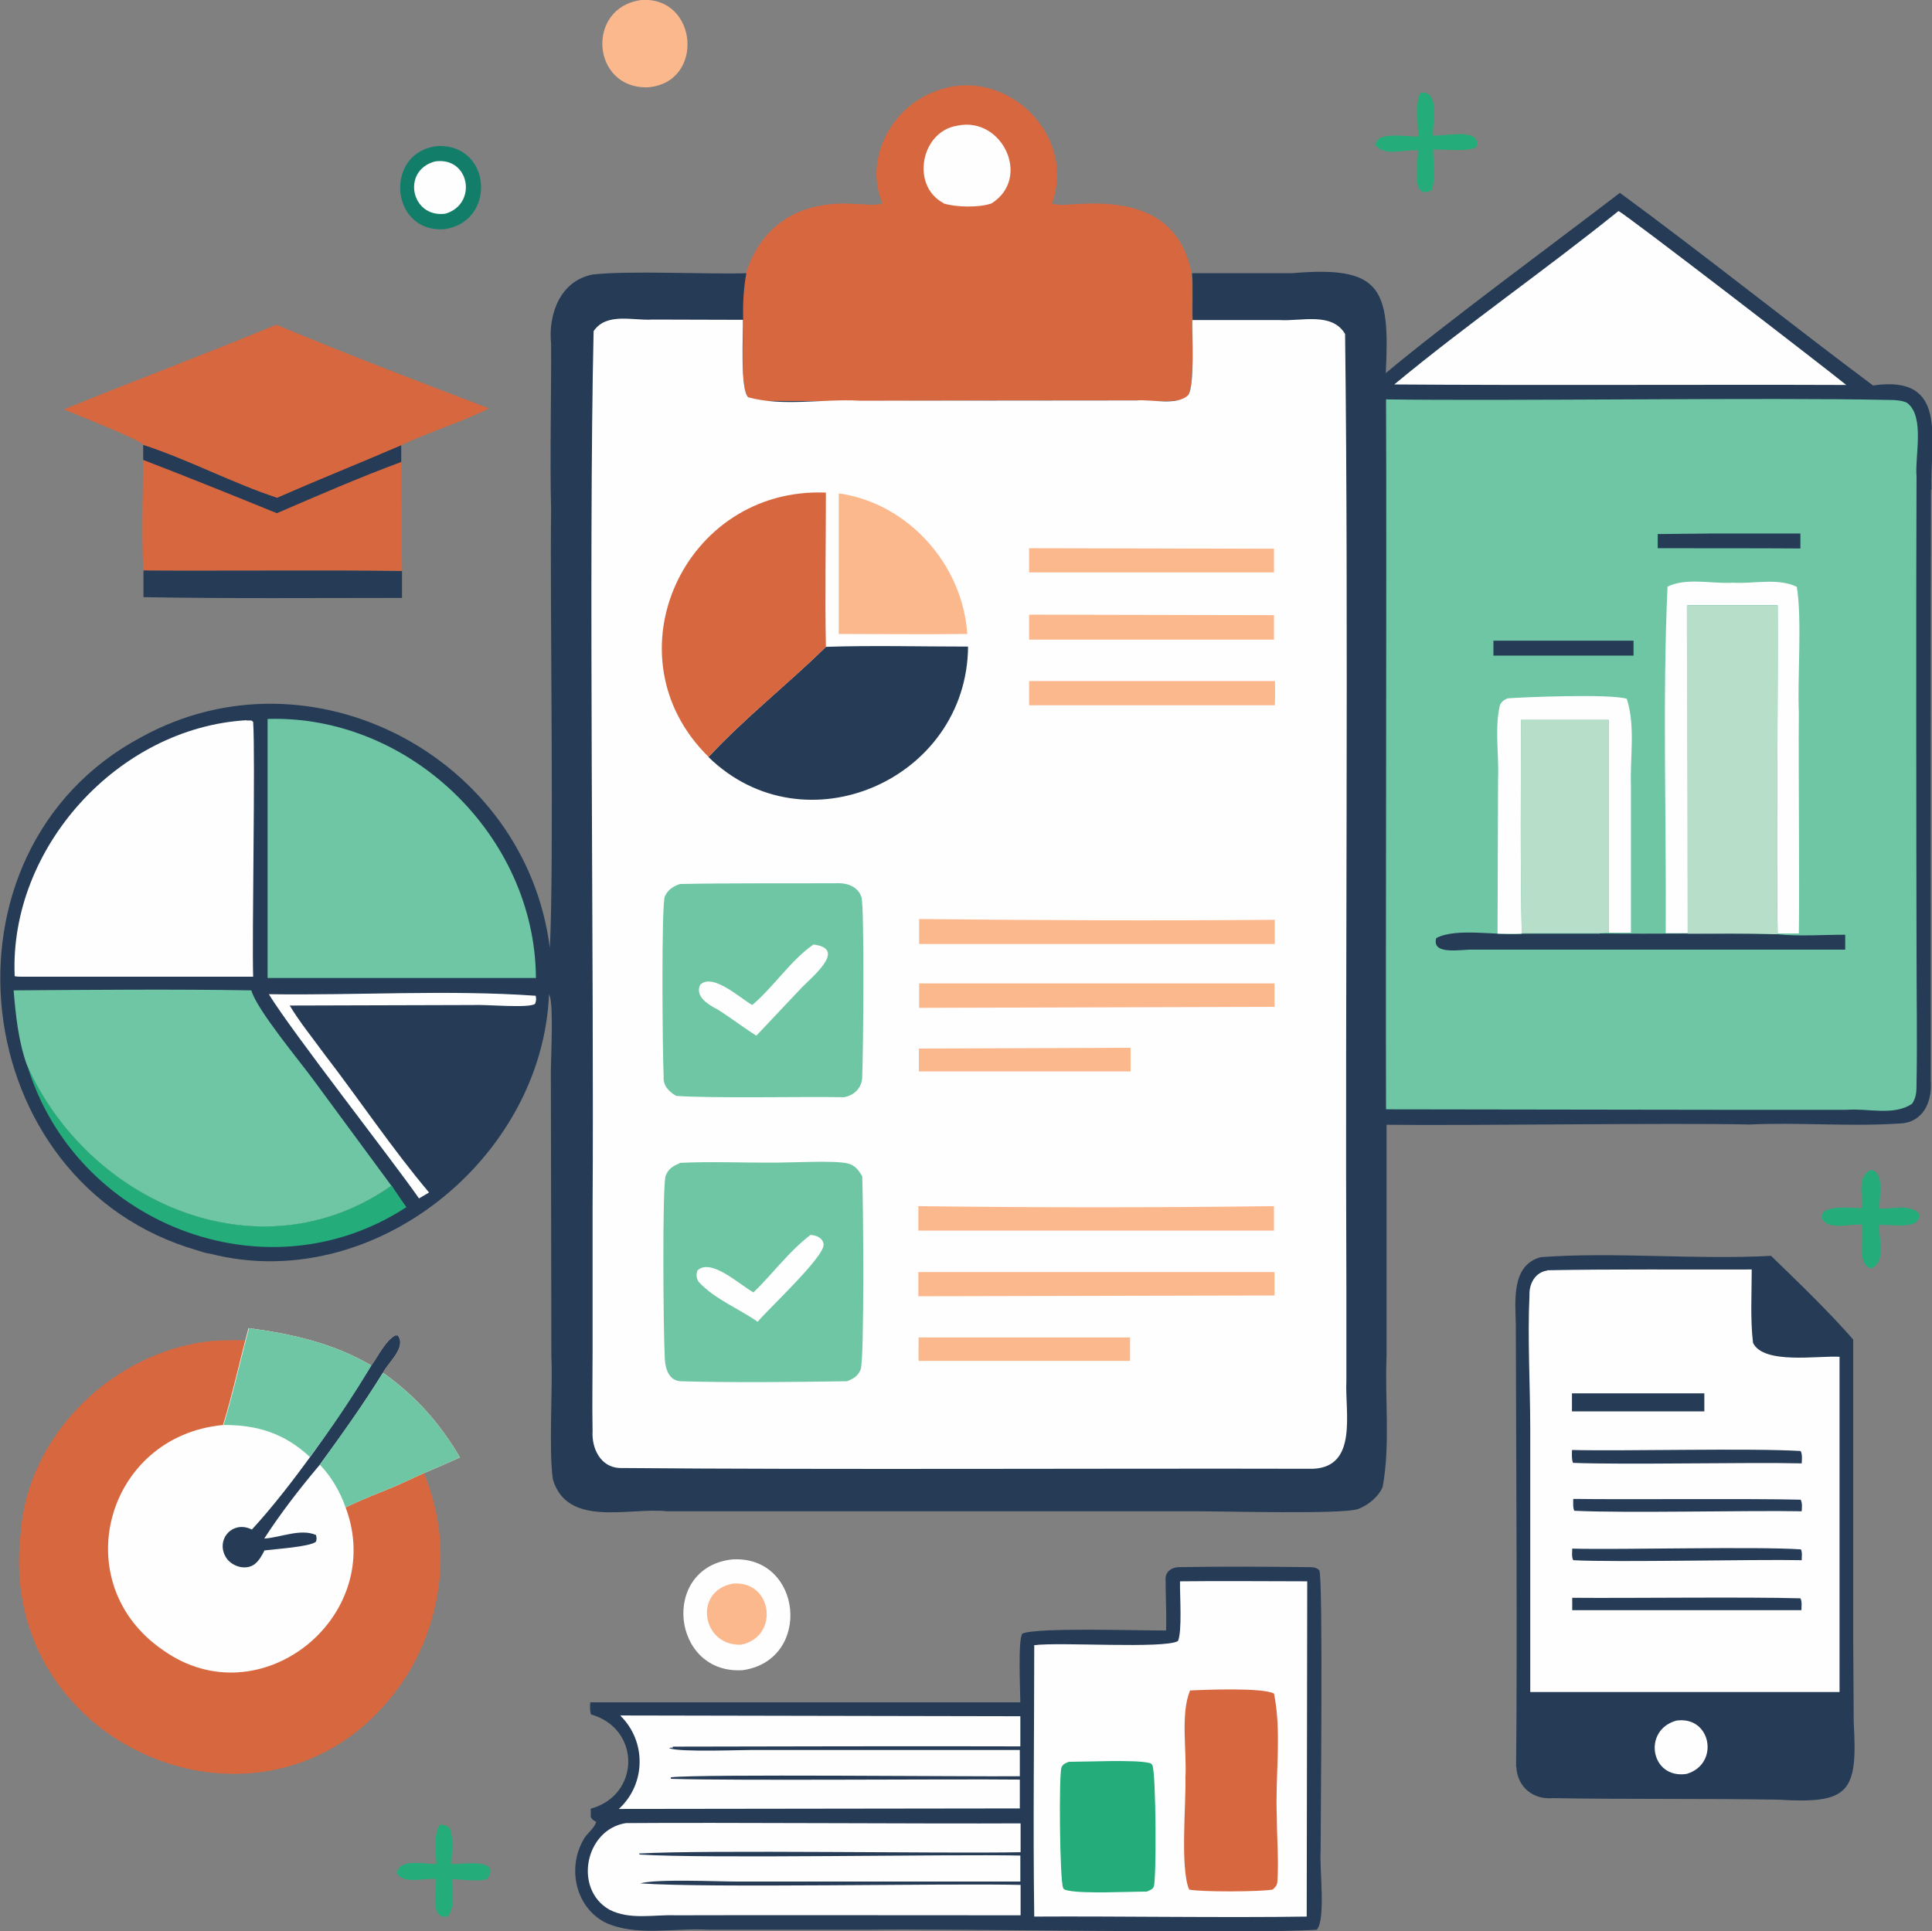 <?xml version="1.0" encoding="UTF-8"?>
<svg id="Layer_1" data-name="Layer 1" xmlns="http://www.w3.org/2000/svg" viewBox="0 0 75.02 75">
  <rect x="0" y="0" width="75.02" height="75" fill="#808080" stroke="none"/>
  <defs>
    <style>
      .cls-1 {
        fill: #263b56;
      }

      .cls-2 {
        fill: #fcb88d;
      }

      .cls-3 {
        fill: #24ad7a;
      }

      .cls-4 {
        fill: #d7673f;
      }

      .cls-5 {
        fill: #6ec6a4;
      }

      .cls-6 {
        fill: #b7dec9;
      }

      .cls-7 {
        fill: #127e69;
      }

      .cls-8 {
        fill: #fefefe;
      }
    </style>
  </defs>
  <path class="cls-3" d="m17.08,70.86c.16.01.24.02.37.12.19.37.08,1,.08,1.41.41.01,1.92-.24,1.41.55-.16.17-1.14.04-1.39.03-.01.43.13,1.12-.16,1.46-.73.12-.44-1.04-.46-1.46-.43-.05-1.26.23-1.52-.23.09-.59,1.1-.34,1.53-.35,0-.45-.13-1.17.15-1.54Z"/>
  <path class="cls-3" d="m55.15,3.61c.78-.14.47,1.17.49,1.65.45.05,1.89-.33,1.69.44-.24.21-1.31.1-1.68.1,0,.48.09,1.13-.05,1.58-.85.45-.53-1.12-.54-1.54-.51-.05-1.29.26-1.65-.21.04-.56,1.26-.3,1.66-.33,0-.42-.13-1.37.09-1.69Z"/>
  <path class="cls-3" d="m72.62,45.44c.59.02.34,1.11.36,1.49.49.04,1.18-.2,1.54.21.09.66-1.14.39-1.54.43-.05.5.29,1.47-.33,1.69-.56-.15-.3-1.27-.33-1.7-.46-.05-1.33.25-1.58-.25,0-.14,0-.15.08-.26.38-.23,1.05-.14,1.49-.13.03-.48-.22-1.22.32-1.48Z"/>
  <path class="cls-7" d="m17.02,5.67c2.08-.06,2.26,2.94.24,3.23-2.14.16-2.36-3.04-.24-3.23Z"/>
  <path class="cls-8" d="m16.89,6.27c1.35-.2,1.67,1.66.4,2.03-1.33.17-1.71-1.68-.4-2.03Z"/>
  <path class="cls-2" d="m24.91,0c2.19-.14,2.47,3.2.26,3.39-2.21.08-2.44-3.11-.26-3.39Z"/>
  <path class="cls-1" d="m5.56,22.15c2.29.02,7.84-.02,10.05.02v1.05c-3.35,0-6.7.03-10.04-.03v-1.04Z"/>
  <path class="cls-4" d="m5.57,17.27c1.75.57,3.43,1.47,5.19,2.05,1.6-.7,3.22-1.35,4.82-2.04v.66s.03,4.23.03,4.23c-2.18-.04-7.8,0-10.05-.02-.07-1.61,0-3.26,0-4.87Z"/>
  <path class="cls-1" d="m5.57,17.27c1.75.57,3.43,1.47,5.19,2.05,1.6-.7,3.22-1.35,4.82-2.04v.66c-1.62.6-3.23,1.3-4.83,1.99-1.72-.7-3.45-1.4-5.19-2.07v-.59Z"/>
  <path class="cls-4" d="m2.48,15.9c2.74-1.12,5.52-2.16,8.25-3.29,2.72,1.14,5.5,2.2,8.26,3.25-1.1.55-2.3.9-3.41,1.43-1.6.69-3.23,1.34-4.82,2.04-1.76-.58-3.43-1.48-5.19-2.05-.13-.21-2.67-1.2-3.09-1.38Z"/>
  <path class="cls-4" d="m34.27,7.9c-.74-1.71.34-3.73,2.04-4.35,2.66-1.06,5.52,1.63,4.54,4.35.25.1.63.04.91.03,2.12-.15,4.05.3,4.51,2.69.04.6,0,1.2.02,1.79-.02.59.1,2.54-.16,2.94-.06.09-.12.14-.23.17-.53.12-1.22.04-1.77.04h-2.65c-2.61-.02-9.25.04-11.77.02-.2,0-.5-.02-.66-.14-.33-.26-.2-2.49-.21-3.01-.01-.62.02-1.2.12-1.81.65-2.01,2.22-2.84,4.24-2.7.32,0,.78.09,1.08-.03Z"/>
  <path class="cls-8" d="m36.64,7.89c-1.29-.68-.88-2.8.54-3.01,1.73-.37,2.89,2.03,1.32,3.02-.48.17-1.38.15-1.86,0Z"/>
  <path class="cls-4" d="m9.67,51.58c1.66.22,3.3.59,4.75,1.45.26-.36.54-.95.92-1.17h.11c.34.47-.37,1.04-.58,1.45,1.26.89,2.21,1.96,2.99,3.29-.46.21-.93.41-1.4.61,1.11,2.63.77,5.72-.81,8.08-4.86,7.17-15.84,2.77-14.85-5.71.25-3.85,3.58-7.08,7.37-7.5.45-.03.9-.04,1.35-.03l.13-.48Z"/>
  <path class="cls-8" d="m9.67,51.58c1.66.22,3.3.59,4.75,1.45.26-.36.54-.95.92-1.17h.11c.34.47-.37,1.04-.58,1.45,1.26.89,2.21,1.96,2.99,3.29-.46.21-.93.41-1.4.61l-1.07.49c-.66.27-1.33.53-1.97.84,1.6,4.26-3.33,8.21-7.08,5.55-3.81-2.6-2.24-8.32,2.32-8.75.38-1.23.65-2.51.99-3.76Z"/>
  <path class="cls-1" d="m14.42,53.03c.26-.36.54-.95.92-1.17h.11c.34.47-.37,1.04-.58,1.45-.76,1.23-1.6,2.41-2.45,3.57-.76.9-1.52,1.88-2.16,2.87.64-.04,1.4-.4,2.01-.14.03.12.03.15,0,.26-.21.2-1.63.29-2,.34-.1.2-.21.4-.39.54-.35.25-.88.08-1.1-.26-.43-.69.25-1.47,1-1.09,1.54-1.67,3.4-4.35,4.64-6.38Z"/>
  <path class="cls-5" d="m14.87,53.31c1.26.89,2.21,1.96,2.99,3.29-.46.21-.93.41-1.4.61l-1.07.49c-.66.27-1.33.53-1.97.84-.22-.62-.55-1.19-1-1.66.84-1.16,1.69-2.34,2.45-3.57Z"/>
  <path class="cls-5" d="m9.67,51.58c1.66.22,3.3.59,4.75,1.45-.72,1.21-1.54,2.43-2.39,3.55-.97-.91-2.04-1.25-3.35-1.24.38-1.23.65-2.51.99-3.76Z"/>
  <path class="cls-1" d="m58.87,68.61c.05-4.44,0-12.69-.01-17.17-.02-.93-.18-2.31.97-2.62,2.92-.21,6,.11,8.94-.05,1.09,1.06,2.19,2.11,3.19,3.25v11.52s.02,3.35.02,3.35c.16,2.72-.17,3.17-2.93,3-2.72-.05-6.06-.01-8.75-.06-.77.07-1.38-.43-1.42-1.21Z"/>
  <path class="cls-8" d="m65.09,66.82c1.36-.2,1.7,1.69.4,2.07-1.4.21-1.72-1.7-.4-2.07Z"/>
  <path class="cls-8" d="m60.08,49.33c2.64-.05,5.29-.02,7.94-.03,0,.93-.06,1.92.05,2.85.41.85,2.53.49,3.36.54v13.02s-.79,0-.79,0h-11.22s0-10.2,0-10.2c0-1.67-.11-3.56-.03-5.21-.02-.45.23-.9.7-.96Z"/>
  <path class="cls-1" d="m61.05,54.11h5.13s0,.7,0,.7h-5.14s0-.7,0-.7Z"/>
  <path class="cls-1" d="m61.06,60.14c1.83.05,7.16-.09,8.87.03.06.12.03.29.03.42-1.74-.04-7.25.09-8.87,0-.07-.13-.04-.31-.04-.45Z"/>
  <path class="cls-1" d="m61.09,58.21c2.1.03,6.79-.02,8.83.03.07.13.05.31.04.45-2.1-.04-6.8.08-8.83-.02-.06-.13-.04-.32-.04-.46Z"/>
  <path class="cls-1" d="m61.06,62.05c2.14.02,6.77-.04,8.85.02.07.12.04.32.04.46h-8.9s0-.48,0-.48Z"/>
  <path class="cls-1" d="m61.05,56.31c2.05.05,6.9-.08,8.87.04.07.14.05.32.04.48-2.08-.05-6.87.06-8.88-.02-.06-.15-.04-.34-.04-.49Z"/>
  <path class="cls-8" d="m28.43,60.56c2.73-.17,3.13,3.9.42,4.3-2.78.19-3.22-3.99-.42-4.3Z"/>
  <path class="cls-2" d="m28.45,61.5c1.55-.14,1.83,2.05.34,2.37-1.52.08-1.9-2.07-.34-2.37Z"/>
  <path class="cls-1" d="m45.28,63.3c.02-.67-.02-1.34-.02-2,0-.28.26-.44.52-.44,1.67-.03,3.36-.02,5.03,0,.17,0,.29,0,.42.12.15.32.05,9.72.05,10.9-.05.64.21,2.67-.15,3.06-2.43.17-14.61-.05-17.34,0,0,0-6.3,0-6.3,0-1.31-.08-2.77.28-3.99-.28-1.21-.63-1.5-2.25-.76-3.35.12-.14.38-.39.41-.56-.11-.06-.14-.07-.21-.18v-.33c1.93-.53,1.95-3.11.01-3.66-.05-.16-.04-.3-.03-.47h16.7c0-.43-.1-2.44.08-2.67.56-.25,4.66-.11,5.58-.12Z"/>
  <path class="cls-8" d="m24.11,66.62l15.51.03v1.17c-2.59-.01-11.05,0-13.49.01l-.03.07-.05-.1.07.05-.14.04c.44.17,2.83.06,3.47.07,0,0,10.15,0,10.15,0v1.02c-2.07.02-12.34-.09-13.55.04v.06c2.57.08,10.85,0,13.55.03v1.12s-15.57.02-15.57.02c1.05-.96,1.08-2.62.06-3.62Z"/>
  <path class="cls-8" d="m24.3,70.8c3.65-.03,11.57.03,15.33.01v1.12c-2.89.06-12.16-.1-14.82.05l.03.04c2.52.17,12.04-.02,14.78.04v1.01c-1.85,0-9,0-10.98,0-.84,0-3.12-.11-3.78.07,2.6.19,11.95-.01,14.77.06,0,.39,0,.79,0,1.18-2.12,0-11.5-.01-13.4,0-.85-.03-1.78.19-2.57-.22-1.4-.8-.94-3.11.64-3.36Z"/>
  <path class="cls-8" d="m45.83,61.41c1.64-.02,3.29,0,4.93,0l-.02,13.02c-3.15.05-7.39-.02-10.58,0-.05-3.51,0-7.03,0-10.54,1-.13,5.05.15,5.58-.16.17-.36.07-1.81.08-2.31Z"/>
  <path class="cls-3" d="m41.5,68.42c.68,0,2.56-.09,3.11.04.08.02.1.02.14.1.14.31.16,4.48.05,4.71-.05.11-.16.14-.27.19-.75,0-2.41.09-3.05-.04-.09-.02-.16-.02-.2-.11-.13-.27-.17-4.43-.06-4.68.06-.13.16-.16.28-.21Z"/>
  <path class="cls-4" d="m46.2,65.65c.58-.03,2.84-.12,3.27.12.31,1.53.04,3.22.11,4.8,0,.82.08,1.7.02,2.51-.01.15-.08.2-.18.3-.44.09-2.82.1-3.25,0l.02-.05-.02.04c-.35-.85-.11-3.35-.14-4.35.06-1-.2-2.46.18-3.37Z"/>
  <path class="cls-1" d="m74.98,19.03c-.02,3.73-.01,18.92-.01,22.94.07.82-.3,1.63-1.2,1.66-1.94.13-3.89-.05-5.83.04-3.18-.07-10.81.05-14.1.01v9c-.07,1.67.15,3.42-.15,5.06-.15.38-.59.74-.98.87-.63.2-5.15.08-6.09.08h-20.72c-1.46-.16-3.86.65-4.43-1.23-.17-1.14,0-3.59-.06-4.78,0,0-.02-11.05-.02-11.05,0-.54.11-2.57-.05-2.97-.01-.02-.01-.05-.02-.06-.26,6.4-6.84,11.7-13.15,10.09-.18-.02-.34-.08-.5-.13-9.01-2.58-10.49-15.5-2.19-19.93,6.59-3.64,14.93.77,15.87,8.18.17-3.28,0-13.52.05-16.97-.05-2.16.01-4.33,0-6.49-.12-1.14.35-2.45,1.62-2.69,1.42-.16,4.48,0,5.96-.05-.11.61-.14,1.19-.12,1.81.01.52-.13,2.75.2,3.01.17.13.47.14.66.14,3.86.02,10.56-.04,14.43-.02.54.01,1.24.09,1.77-.04.11-.02.17-.07.22-.17.26-.39.14-2.35.17-2.94-.02-.6.02-1.19-.02-1.79h3.87c3.48-.3,3.82.58,3.65,3.88,2.33-1.95,6.63-5.11,9.09-7,3.01,2.2,6.84,5.25,9.83,7.48,2.95-.43,2.21,2.09,2.27,4.04Z"/>
  <path class="cls-8" d="m10.45,38.61c3.43.05,6.95-.18,10.35.06.03.13.02.19-.02.31-.21.19-1.96.02-2.41.05,0,0-7.12.02-7.12.02.39.65.89,1.26,1.34,1.88,1.37,1.78,2.62,3.66,4.07,5.38l-.39.23c-1.05-1.51-4.94-6.47-5.83-7.93Z"/>
  <path class="cls-3" d="m1.04,41.31c2.36,5.4,9.05,8.32,14.17,4.73.18.29.38.56.57.84-5.48,3.58-12.91.63-14.74-5.57Z"/>
  <path class="cls-8" d="m62.85,8.2c.18.04,8.16,6.19,8.84,6.75-5.2-.02-12.42.02-17.55-.02,2.82-2.34,5.85-4.43,8.7-6.73Z"/>
  <path class="cls-8" d="m9.57,27.98h.19s.07.05.07.05c.09,1.37-.05,8.37,0,9.9H.84c-.09,0-.17,0-.27-.02-.22-4.97,4.01-9.65,9-9.94Z"/>
  <path class="cls-5" d="m10.39,27.92c5.52-.17,10.39,4.55,10.42,10.06h-10.42s0-10.06,0-10.06Z"/>
  <path class="cls-5" d="m.54,38.46c3.07-.02,6.15-.05,9.22,0,.2.74,1.89,2.76,2.45,3.53l2.99,4.06c-5.12,3.59-11.8.66-14.17-4.73-.32-.92-.42-1.89-.5-2.85Z"/>
  <path class="cls-5" d="m53.83,15.51c4.59.07,14.96-.08,19.39.02.22,0,.65,0,.84.12.69.54.29,2.05.36,2.86-.02,3.58-.01,14.8,0,18.55,0,1.66.03,3.33,0,5,0,.3,0,.54-.17.8-.71.49-1.73.17-2.55.24,0,0-4.13,0-4.13,0l-13.75-.02c-.02-6.54.03-20.85,0-27.58Z"/>
  <path class="cls-1" d="m57.99,24.88h5.44s0,.58,0,.58h-5.44s0-.58,0-.58Z"/>
  <path class="cls-1" d="m66.37,20.72h3.54s0,.58,0,.58c-1.23-.01-4.27-.01-5.54-.01v-.55s1.99-.02,1.99-.02Z"/>
  <path class="cls-1" d="m62.11,36.25c2.29.03,4.59-.03,6.88.03.86.09,1.79.02,2.66.02v.58s-11.4,0-11.4,0h-3.04c-.39-.03-1.64.25-1.44-.45.79-.42,2.41-.08,3.33-.17h3.02Z"/>
  <path class="cls-8" d="m58.15,36.26l.02-6.01c.04-.95-.14-1.94.07-2.86.06-.14.17-.22.31-.27.45-.04,4.02-.19,4.62.02.34,1.07.12,2.28.16,3.38,0,0,0,5.7,0,5.7h-.86s0-8.26,0-8.26h-3.41c0,2.77-.03,5.54.03,8.3-.31.01-.62,0-.93,0Z"/>
  <path class="cls-8" d="m64.68,36.25c.03-4.45-.13-9.03.07-13.47.76-.36,1.71-.1,2.54-.15.8.05,1.74-.2,2.48.16.21,1.24.02,3.57.08,4.87-.02,2.09.03,6.56,0,8.59h-.82c-.06-2.53.02-10.11,0-12.75h-3.51s.03,12.74.03,12.74h-.85Z"/>
  <path class="cls-6" d="m59.06,27.95h3.41v8.26s-.36.03-.36.03h-3.02c-.06-2.76-.03-5.53-.03-8.29Z"/>
  <path class="cls-6" d="m65.51,23.51h3.51c.03,2.69-.05,10.18,0,12.75l-.04.02c-1.14-.05-2.3-.01-3.45-.02l-.03-12.75Z"/>
  <path class="cls-8" d="m46.3,12.43h3.4c.84.05,2.02-.32,2.53.54.14,10.9,0,25.9.05,36.84,0,0,0,3.82,0,3.82-.06,1.2.46,3.33-1.29,3.41-8.2-.02-18.74.04-26.93-.03-.74-.03-1.09-.76-1.05-1.43-.02-1.03,0-2.07,0-3.1v-5.64c.06-8.87-.16-25.27.04-33.98.5-.74,1.53-.4,2.29-.45,0,0,3.51.01,3.51.01.01.52-.12,2.75.21,3.01,1.36.37,2.9.05,4.31.13,1.93,0,8.97-.01,10.77-.01.57-.05,1.58.22,2-.21.26-.39.14-2.35.16-2.94Z"/>
  <path class="cls-2" d="m35.68,40.72l8.22-.03c0,.31,0,.61,0,.92h-8.22s0-.89,0-.89Z"/>
  <path class="cls-2" d="m35.66,51.94h8.22s0,.91,0,.91h-8.21c-.01-.3,0-.61,0-.91Z"/>
  <path class="cls-2" d="m39.96,21.29l9.51.02v.92s-9.51,0-9.51,0v-.93Z"/>
  <path class="cls-2" d="m39.95,26.45h9.56c0,.32.01.63-.01.94h-9.54s0-.94,0-.94Z"/>
  <path class="cls-2" d="m39.96,23.87l9.51.02v.95s-9.51,0-9.51,0v-.97Z"/>
  <path class="cls-2" d="m35.66,46.84c4.6.06,9.21.06,13.81,0v.95s-13.81,0-13.81,0c0-.31,0-.63,0-.94Z"/>
  <path class="cls-2" d="m35.68,38.19h13.81s0,.91,0,.91l-13.8.04v-.96Z"/>
  <path class="cls-2" d="m35.65,49.4h13.84s0,.91,0,.91l-13.83.03v-.95Z"/>
  <path class="cls-2" d="m35.68,35.69c4.61.05,9.22.07,13.82.03,0,.31,0,.62,0,.94h-13.81s0-.97,0-.97Z"/>
  <path class="cls-2" d="m32.57,19.16c2.69.38,4.81,2.76,4.99,5.46-1.66.02-3.33,0-4.99,0v-5.46Z"/>
  <path class="cls-1" d="m32.06,25.12c1.83-.06,3.69-.01,5.53-.01-.04,5.17-6.35,7.93-10.08,4.29,1.41-1.52,3.07-2.82,4.55-4.27Z"/>
  <path class="cls-4" d="m27.51,29.39c-3.97-3.9-.95-10.49,4.56-10.26,0,1.99-.04,3.99,0,5.99-1.48,1.46-3.14,2.75-4.55,4.27Z"/>
  <path class="cls-5" d="m26.41,34.33c2.05-.04,4.12-.02,6.17-.03.36,0,.75.16.87.54.12.37.07,6.2.03,6.93.02.44-.29.77-.71.84-1.61-.03-4.95.05-6.51-.05-.28-.16-.52-.4-.49-.75-.04-.66-.1-6.73.05-7.01.12-.25.33-.39.59-.47Z"/>
  <path class="cls-8" d="m31.59,36.68c1.37.17-.16,1.33-.55,1.77,0,0-1.67,1.77-1.67,1.77-.51-.32-1-.7-1.51-1.02-.35-.18-.89-.5-.67-.96.49-.47,1.57.54,2.02.79.81-.68,1.53-1.78,2.38-2.35Z"/>
  <path class="cls-5" d="m26.38,45.16c1.25-.06,2.52,0,3.78-.01.6,0,2.25-.09,2.75.03.29.07.42.25.57.5.04.86.09,7.12-.06,7.5-.1.26-.28.36-.53.46-2.12.03-4.37.06-6.47,0-.51-.04-.61-.6-.61-1.02-.05-.79-.1-6.63.04-6.97.11-.26.29-.38.54-.47Z"/>
  <path class="cls-8" d="m31.46,47.96c.23,0,.51.12.52.38.01.49-2.13,2.48-2.56,2.99-.75-.52-1.69-.89-2.3-1.56-.08-.15-.09-.27-.04-.43.53-.51,1.67.58,2.18.85.74-.72,1.39-1.61,2.21-2.23Z"/>
</svg>